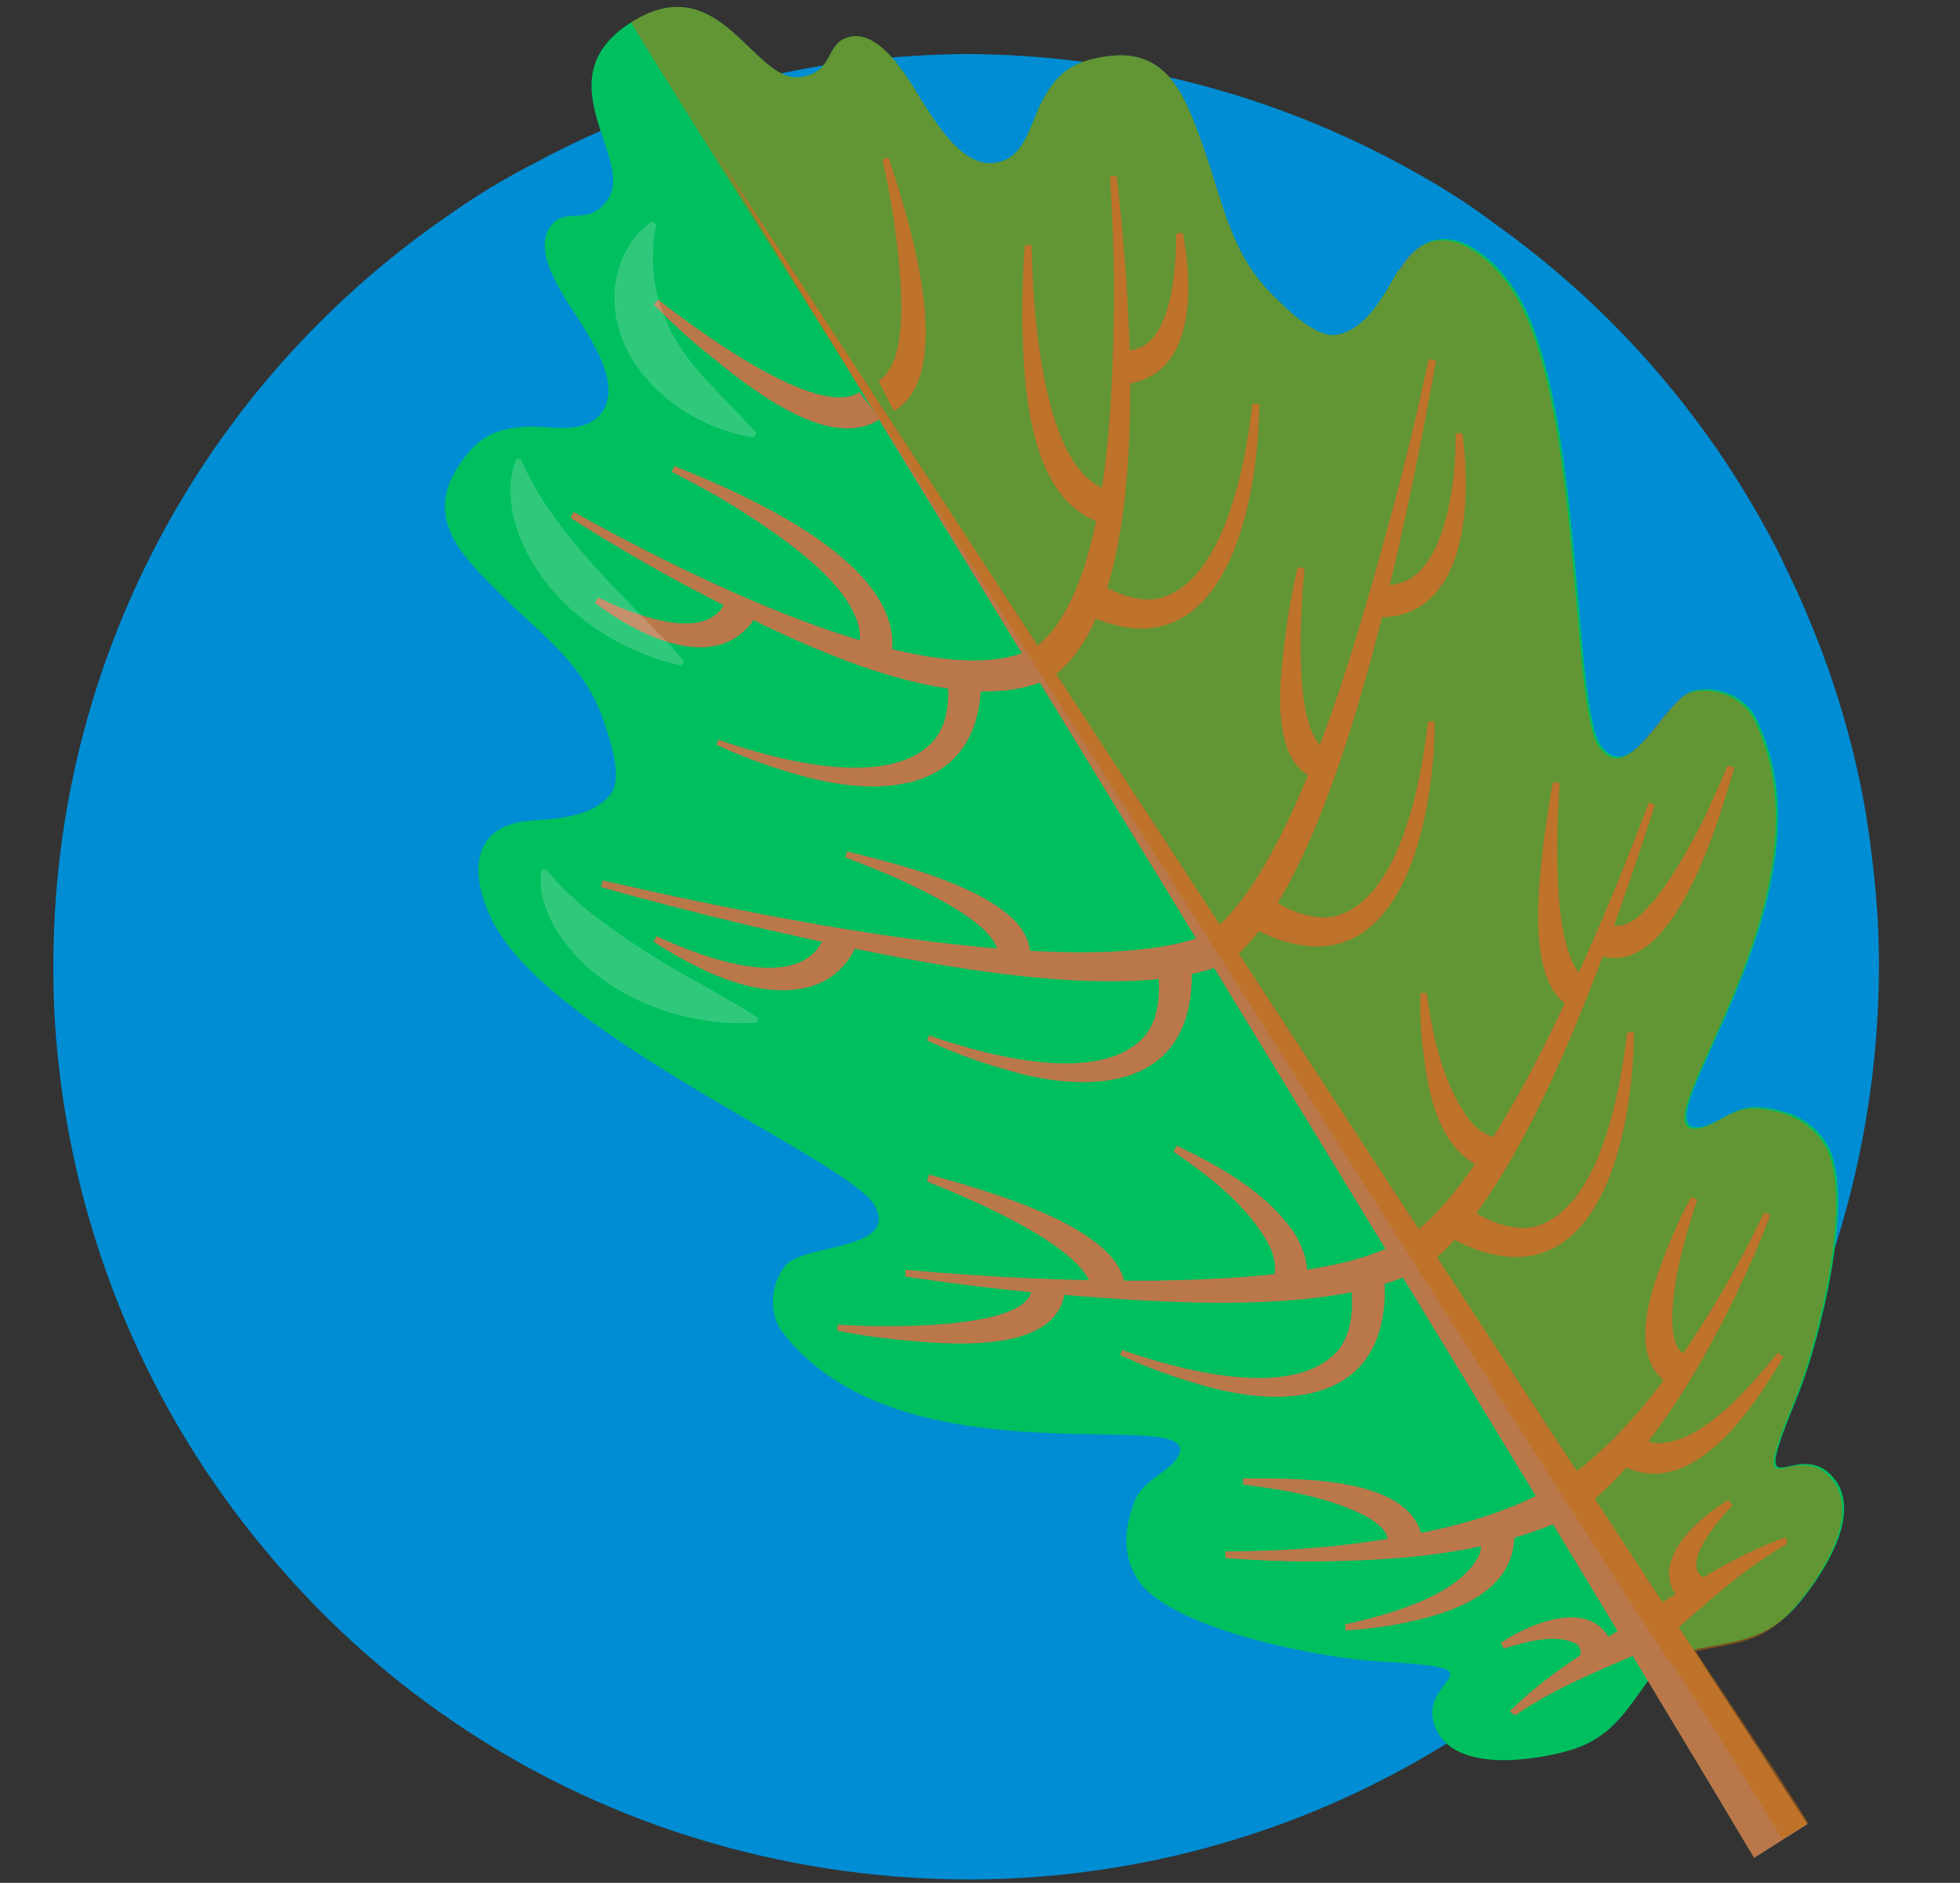 <svg xmlns="http://www.w3.org/2000/svg" viewBox="0 0 290.3 278.9"><rect x="0" y="0" width="290.3" height="278.9" fill="#333333" stroke="none"/><defs><style>.cls-1{mix-blend-mode:screen;opacity:.2}.cls-3,.cls-4{stroke-width:0}.cls-3{fill:#f2f2f2}.cls-4{fill:#ba784a}</style></defs><g style="isolation:isolate"><g id="Camada_3" data-name="Camada 3"><path id="Camada_10" fill="#008dd3" stroke-width="0" d="M278.3 142.7c0 19.7-4.1 38.3-11.5 55.3-21 47.3-68.1 80.2-123.1 80.4-14.6 0-28.7-2.3-41.9-6.5-24.8-7.9-46.5-22.8-62.7-42.5-16.9-20.3-27.9-45.7-30.6-73.5-.4-4-.6-8.1-.6-12.2-.2-45.9 22.5-86.6 57.5-111.1 4.6-3.3 9.3-6.2 14.3-8.7 7-3.8 14.3-6.8 21.8-9.3 7.2-2.3 14.6-4 22.2-5.2 6.2-.8 12.4-1.3 18.8-1.4 24.8 0 48.2 6.6 68.3 18.2 3.7 2.1 7.1 4.3 10.4 6.8 16.1 11.4 29.6 26.3 39.4 43.6 1.1 2 2.2 3.9 3.2 6 .8 1.8 1.7 3.5 2.5 5.3 2.6 5.8 4.8 11.6 6.6 17.7 2 6.8 3.5 13.8 4.3 20.9.7 5.4 1.1 10.8 1.1 16.4z" data-name="Camada 10"/><path fill="#00bf5f" stroke-width="0" d="M207 40.2c-1.7 2.9-4.5 8.7-9.1 9.4-3.1.5-7.6-4.1-9.5-6-6.2-6.2-7.3-13.8-10.2-21.9-2.8-7.9-5.5-15.1-15.2-13.2-4.5.8-6.6 2.6-8.6 6.4-1.7 3-2.4 8.1-6.4 9.1-6.3 1.7-11.1-9.1-14.1-13.2-1.8-2.5-4.8-6.2-8.2-5.3-3.5.9-2.1 5.1-7 5.9-7.1 1.2-11.9-16.5-25.2-8.1-13.3 8.4.7 20.3-3.5 26.3-2.8 4-6.1 1-8.3 3.7-2.3 2.8-.2 7 1.3 9.7 2.4 4.4 10.1 13.4 5.9 18.4-2.7 3.1-7.6 1.6-11 1.8-4.3.3-6.8 1.3-9.5 5.1-5.8 8.1-.5 13.5 5.4 19.4 6 6 12.4 10.3 15.4 18.5.9 2.6 3.1 8.6 1.4 11.2-2.7 3.9-9.1 3.9-12.4 4.2-10.4 1-7.9 11.4-3.7 17.4 11 16 51.4 33.2 55 39.5 3.9 6.8-10.6 5.7-13.2 9-2.3 3-2.5 7.3-.2 10.1 17.8 22.6 62 10.3 58.5 17.9-1.2 2.6-5.3 3.5-6.6 7-1.5 4-1.8 8 .6 11.6 4.9 7.3 27.5 11.6 35.6 12 19.7 1.1 5.3 2.2 8.4 9.8 2.9 7.1 15.7 4.6 19.8 3.4 6.8-2 8.7-6.5 12.6-11.5.6-.8 1.4-1.6 2.2-2.3 1-.4 2-.8 3-1 6.2-1.4 11-1.2 15.8-6.5 2.8-3.2 10.6-13.6 5.4-19.3-5.5-6.1-12.7 6.5-5.2-11.8 3.1-7.5 8.9-29.8 4.4-37.4-2.2-3.7-6-5.2-10.2-5.5-3.7-.3-6.3 3-9.1 3-8.4-.1 21.6-34.8 8.8-60.6-1.6-3.2-5.6-4.9-9.2-4.1-4.1.9-9.3 14.5-13.8 8.1-4.2-6-2.5-49.8-12.2-66.6-3.7-6.3-12-13-17.3-4.1z"/><path d="M267.7 270.2L105.6 22s125.5 204.8 154.2 253.2l7.9-5z" class="cls-4"/><path d="M97.5 44.4c5.4 4.2 23.5 17.8 29.8 13.7l3 4c-7.9 5.2-20.7-5.8-26.7-10.7-2.4-2-4.6-4.1-6.8-6.3l.7-.7zm-8.9 44.1c4.6 2.3 16.2 7.1 18.9.5l4.5 2.3c-5.7 9-17.5 2.8-23.9-2l.5-.8zm8.7 50.2c6.7 3.1 22.6 9.3 25.2-1.2l4.8 1.5c-3.9 10.5-15.5 8.4-23.4 4.5-2.5-1.2-4.8-2.5-7.1-4l.5-.9zm26.8 57.5c4.8.4 28.9 1.1 28.7-5.5l5-.3c-.3 10.7-18 8.7-25.2 8-2.9-.3-5.7-.7-8.6-1.3l.1-1zm75.2 44.4c6.2-1.4 16.9-4.2 19.8-10.3.3-.8.3-1.5.2-2.3l5-.3c-.3 9-10.8 11.7-17.9 13-2.4.4-4.7.7-7.1.8l-.1-1zm-92.8-131c8.3 2.9 25.3 7.6 31.9 0 2-2.5 2.3-6.1 1.9-9.6l5-.4c.6 17.8-14.4 19.1-28 14.9-3.8-1.1-7.6-2.5-11.2-4.2l.4-.9zm31.2 43.8c8.3 2.9 25.3 7.6 31.9 0 2-2.5 2.3-6.1 1.9-9.6l5-.4c.6 17.8-14.4 19.1-28 14.9-3.8-1.1-7.6-2.5-11.2-4.2l.4-.9zm28.6 46.6c8.3 2.9 25.3 7.6 31.9 0 2-2.5 2.3-6.1 1.9-9.6l5-.4c.6 17.8-14.4 19.1-28 14.9-3.8-1.1-7.6-2.5-11.2-4.2l.4-.9zM99.8 69c10.5 4.2 35.3 14.8 32.1 28.9l-4.8-1.4c2.5-8.3-12.1-17.5-18.2-21.4-3.1-1.9-6.2-3.6-9.4-5.2l.4-.9zm25.6 57.1c7.1 1.8 30.4 7 26.8 17.4l-4.6-2c0-.2.2-.3.2-.6-.9-4.4-11.3-9.1-15.4-11-2.4-1-4.8-2-7.2-2.9l.3-1zm12.3 47.9c7.4 2.1 30.8 8.2 28.8 18.2l-4.9-1.2c0-.1.1-.2 0-.3v-.4c-2.2-6.2-18.1-12.8-24.3-15.3l.3-1zm46.4 45c7.2 0 24.1-.5 26.4 8.2l-5 .8c0-1.3-1.6-2.4-2.8-3.2-5.6-3-12.3-4.1-18.6-4.9v-1zm38.1 24.4c4.9-3.3 14.6-7.1 16.9 1.1l-5 .8c0-.9 0-1.3-.6-1.8-3.1-1.6-7.4-.3-10.8.7l-.4-.9zm-47.9-73.7c6.4 3.1 12.8 6.6 17.1 12.5 1.6 2.3 2.6 5.2 2.1 8.1l-4.9-1.1c.5-1.3.2-3.2-.7-4.9-3.1-5.7-8.8-10.1-14.1-13.7l.5-.9z" class="cls-4"/><path d="M85.1 75.9c14.3 8 52.3 27.7 67.6 20.3l2.3 4.5c-14.7 6.6-41-7.4-54.4-14.5-5.5-3-10.8-6.1-16.1-9.5l.5-.9zm49.2 112.2c12.3 1.1 24.7 1.7 37.1 1.6 9.2-.2 18.4-.6 27.3-2.6 2.9-.7 5.7-1.6 8.1-2.9l2.3 4.5c-14.6 6.5-40.5 4-56.5 2.7-6.2-.6-12.4-1.4-18.5-2.3v-1h.1zm47.2 41.7c8.3 0 16.7-.6 24.9-2 8-1.3 16.1-3.4 23.2-7.3l2.3 4.5c-11.9 5.3-25 6.2-37.8 6.3-4.2 0-8.4-.2-12.6-.5v-1zm42.1 23.7c5.8-5.8 13-9.9 19.8-14.4l2.3 4.5c-7.2 3.2-14.8 6-21.3 10.5l-.8-.6zM89.2 130.4c20.7 4.7 71.2 15.8 89.9 7.9l2.1 4.6c-16.8 6.6-51.9-1.7-69.8-5.7-7.5-1.8-15-3.7-22.4-5.8l.3-1zm42.4-107.1c2.8 8.5 10.4 31.9.8 37.6l-2.3-4.5c5.3-3.1 3-18.3 2.3-23.8-.5-3-1-6-1.7-9l1-.3zm43.6 11.2c1.5 7.8 2 21.2-8.6 22.4l-.1-5c7.1.4 7.7-12.1 7.7-17.3l1-.1zm41.4 29.7c1.4 10.2.8 28.4-13.7 27.2l.7-5c8 1.9 10.6-8.1 11.5-14.3.4-2.6.5-5.3.5-7.9h1zm40.3 49.4c-2.3 7.8-9.3 32.8-20.8 27.6l2.4-4.4c4.7 2.6 12.1-12 13.9-15.6 1.2-2.6 2.4-5.2 3.5-7.8l1 .3zm7.3 87.3c-4.3 7.3-13.1 21-23.3 16.5l2.4-4.4c.6.4 1.3.7 2.1.8 6.8 0 13.8-8.4 17.9-13.4l.8.5zm-77.7-141c-.1 15.6-5.6 41.5-26.7 30.6l2.5-4.4c3 1.9 6.4 3.2 9.5 2.5 9.6-2.6 12.7-20 13.7-28.8h1zm26 47.1c-.1 15.6-5.6 41.5-26.7 30.6l2.5-4.4c3 1.9 6.4 3.2 9.5 2.5 9.6-2.6 12.7-20 13.7-28.8h1zm29.5 46c-.1 15.6-5.6 41.5-26.7 30.6l2.5-4.4c3 1.9 6.4 3.2 9.5 2.5 9.6-2.6 12.7-20 13.7-28.8h1zM152.8 36.3c.1 8.7 1.5 34.7 12 36.4l-.8 5c-11.8-2.8-12.4-20.8-12.6-30.5 0-3.7.1-7.3.4-10.9h1zm40.4 48c-.5 5.7-1.8 22.8 2.7 26.4.2.1.4 0 .6 0l-.2 5c-9.4-1.3-6.4-17.5-5.6-23.9.4-2.6.9-5.2 1.5-7.8l1 .2zm37.8 31.8c-.4 6.6-1.3 23.9 3.3 28.5.1 0 .2.2.4.2h.3l-1 4.9c-8.5-2.3-6-18.9-5.3-25.6.4-2.8.8-5.5 1.3-8.2l1 .1zm20.4 61.6c-1.4 4.1-2.6 8.4-3.3 12.7-.4 3-.8 6.1.2 8.8.3.7.7 1.1 1.1 1.3l-2.9 4.1c-5.8-5-1.2-15.5 1.1-21.3.9-2.1 1.8-4.1 2.9-6l.9.4zm5.2 45.3c-1.9 1.9-8.1 9.1-4 10.8l-2.9 4.1c-6.5-5.6 1.2-12.7 6.3-15.7l.6.8zm-45.3-75.9c.9 6.4 2.4 13.4 6.2 18.6 1.2 1.6 2.7 2.6 4.2 2.8l-1.1 4.9c-7.9-2.6-9.2-12.2-10-19.3-.2-2.3-.3-4.6-.2-7h1z" class="cls-4"/><path d="M165.4 26c2 17.9 5.9 61.6-8.9 73.8l-3-4c10.9-8.7 11.3-37.8 11.5-51.2 0-6.2-.2-12.4-.6-18.5h1zm79.7 93.3c-6 18.5-18.3 55.2-32.8 67.4l-3-4c2.2-1.6 4.2-3.8 6.1-6.1 9.4-12.1 15.8-26.4 21.9-40.4 2.4-5.7 4.7-11.4 6.9-17.3l.9.3zm17.1 60.7c-3 7.9-6.7 15.5-10.9 22.8-4.4 7.4-9.4 14.5-16.1 20.1l-3-4c6.6-4.7 11.9-11.1 16.6-17.7 4.7-6.8 8.9-14.1 12.5-21.6l.9.4zm2.5 48.7c-6.9 3.9-12.7 9.5-18.7 14.6l-3-4c7-4.2 13.8-8.9 21.5-11.6l.2 1zm-52-175.2c-4 21.8-13.8 73.7-29.6 88.1l-3.2-3.9c12.6-11.1 21.7-45.2 26.3-62 2-7.4 3.8-14.9 5.4-22.5l1 .2z" class="cls-4"/><path fill="#c56d0b" stroke-width="0" d="M207 40.2c-1.7 2.9-4.5 8.7-9.1 9.4-3.1.5-7.6-4.1-9.5-6-6.2-6.2-7.3-13.8-10.2-21.9-2.8-7.9-5.5-15.1-15.2-13.2-4.5.8-6.6 2.6-8.6 6.4-1.7 3-2.4 8.1-6.4 9.1-6.3 1.7-11.1-9.1-14.1-13.2-1.8-2.5-4.8-6.2-8.2-5.3-3.5.9-2.1 5.1-7 5.9-7.1 1.2-11.9-16.5-25.2-8.1-.5.3 153.1 242.8 153.5 242.4.5-.2 17 26.7 17 26.7l3.8-2.4c-4.5-7.4-16.8-25.4-16.6-25.4 6.2-1.4 9.8-1.1 14.5-6.4 2.8-3.2 10.6-13.6 5.4-19.3-5.5-6.1-12.7 6.5-5.2-11.8 3.1-7.5 8.9-29.8 4.4-37.4-2.2-3.7-6-5.2-10.2-5.5-3.7-.3-6.3 3-9.1 3-8.4-.1 21.6-34.8 8.8-60.6-1.6-3.2-5.6-4.9-9.2-4.1-4.1.9-9.3 14.5-13.8 8.1-4.2-6-2.5-49.8-12.2-66.6-3.7-6.3-12-13-17.3-4.1z" opacity=".5"/><g class="cls-1"><path d="M97.2 33.1c-1.8 9.7 1.4 16.9 8 23.8 2.1 2.3 4.5 4.6 6.8 7.2l-.3.7c-10.6-1.5-21.8-10.7-20.6-22.4.5-3.8 2.3-7.5 5.5-9.6l.6.4z" class="cls-3"/></g><g class="cls-1"><path d="M77.2 68.1c2.5 5.9 6.4 10.7 10.6 15.5 3.2 3.6 6.7 7 10 10.5 1.2 1.2 2.4 2.4 3.5 3.9l-.4.6C89.7 96.1 78.8 87.9 76 76.4c-.5-2.8-.7-5.7.5-8.4h.7z" class="cls-3"/></g><g class="cls-1"><path d="M81 128.9c4 4.9 9.2 8.5 14.4 11.9 4 2.6 8.4 4.9 12.5 7.3 1.5.8 2.9 1.7 4.4 2.7l-.2.7c-11.4.7-24.2-4.2-30.1-14.4-1.3-2.5-2.3-5.3-1.8-8.2l.7-.1z" class="cls-3"/></g></g></g></svg>
